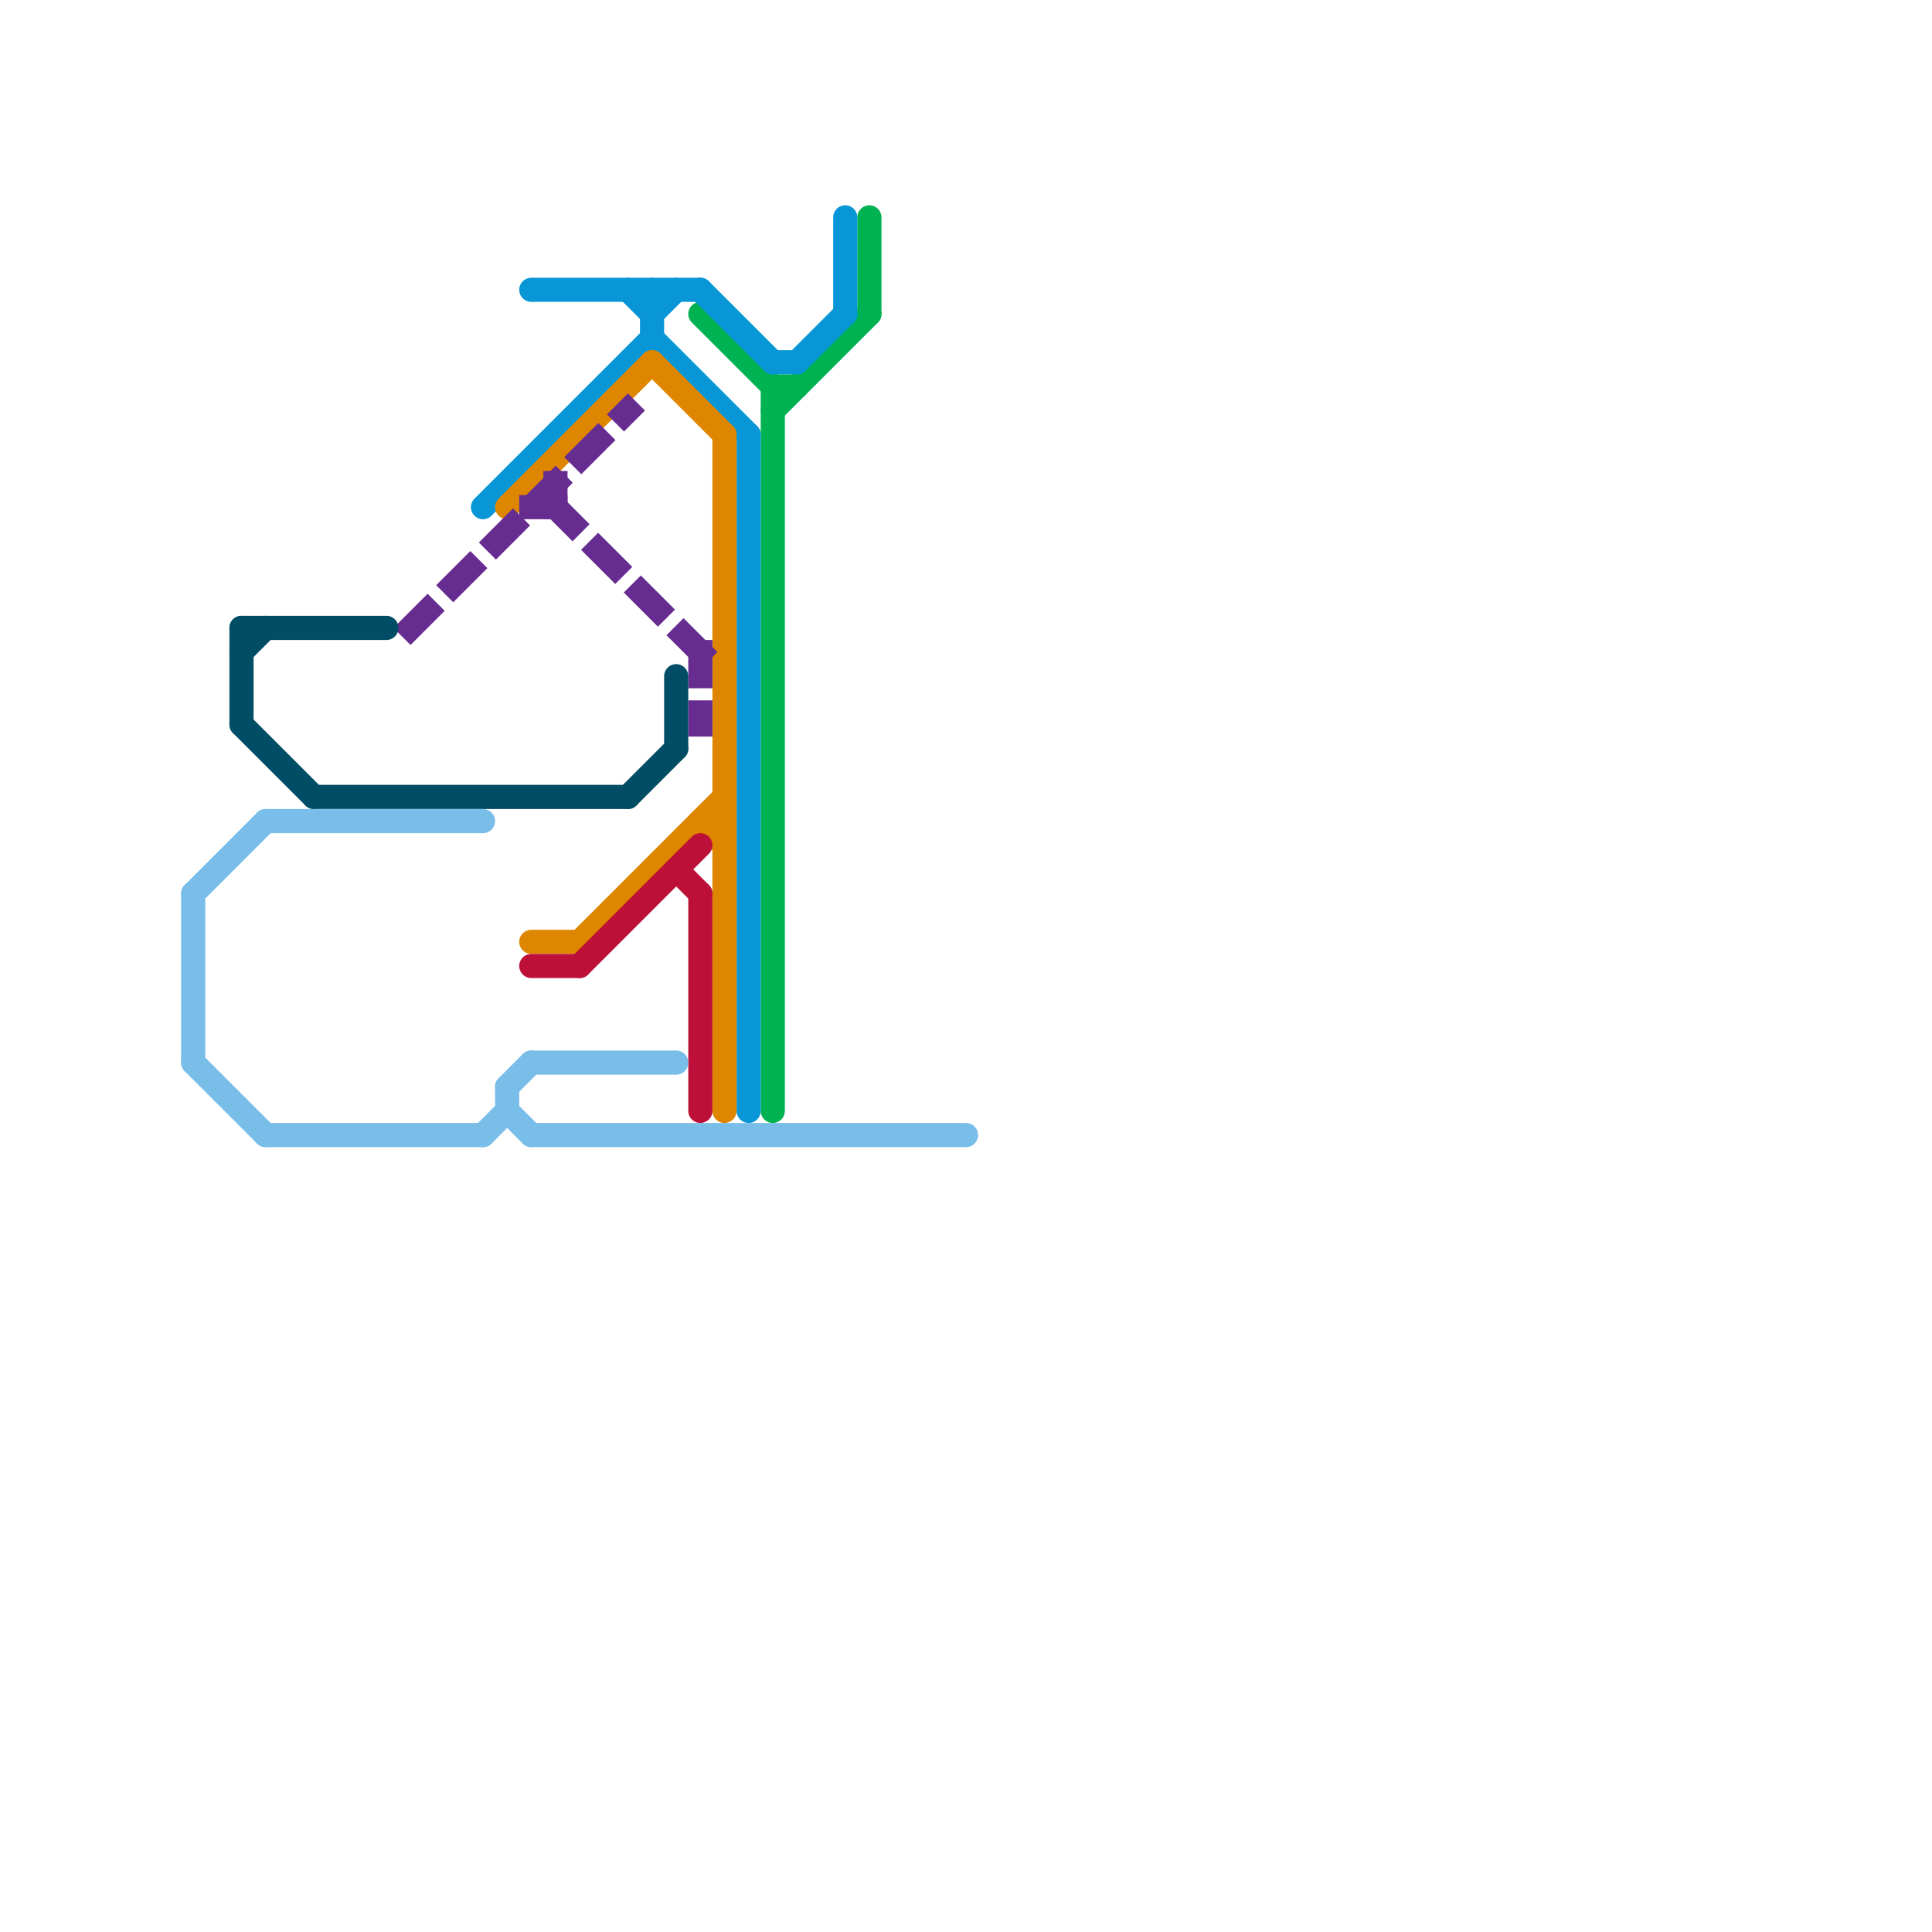 
<svg version="1.1" xmlns="http://www.w3.org/2000/svg" viewBox="0 0 80 80">
<style>text { font: 1px Helvetica; font-weight: 600; white-space: pre; dominant-baseline: central; } line { stroke-width: 1; fill: none; stroke-linecap: round; stroke-linejoin: round; } .c0 { stroke: #00b251 } .c1 { stroke: #0896d7 } .c2 { stroke: #df8600 } .c3 { stroke: #662c90 } .c4 { stroke: #bd1038 } .c5 { stroke: #004d65 } .c6 { stroke: #79bde9 } .w1 { stroke-width: 1; }.l1 { stroke-dasharray: 1 1.5; stroke-linecap: square; }</style><defs><g id="ct-xf"><circle r="0.5" fill="#fff" stroke="#000" stroke-width="0.2"/></g><g id="ct"><circle r="0.5" fill="#fff" stroke="#000" stroke-width="0.1"/></g><g id="wm-xf"><circle r="1.2" fill="#000"/><circle r="0.9" fill="#fff"/><circle r="0.6" fill="#000"/><circle r="0.3" fill="#fff"/></g><g id="wm"><circle r="0.6" fill="#000"/><circle r="0.3" fill="#fff"/></g></defs><line class="c0 " x1="32" y1="16" x2="32" y2="46"/><line class="c0 " x1="32" y1="16" x2="33" y2="16"/><line class="c0 " x1="36" y1="9" x2="36" y2="13"/><line class="c0 " x1="29" y1="13" x2="32" y2="16"/><line class="c0 " x1="32" y1="17" x2="36" y2="13"/><line class="c1 " x1="35" y1="9" x2="35" y2="13"/><line class="c1 " x1="32" y1="15" x2="33" y2="15"/><line class="c1 " x1="33" y1="15" x2="35" y2="13"/><line class="c1 " x1="27" y1="13" x2="28" y2="12"/><line class="c1 " x1="27" y1="12" x2="27" y2="14"/><line class="c1 " x1="20" y1="21" x2="27" y2="14"/><line class="c1 " x1="31" y1="18" x2="31" y2="46"/><line class="c1 " x1="26" y1="12" x2="27" y2="13"/><line class="c1 " x1="27" y1="14" x2="31" y2="18"/><line class="c1 " x1="29" y1="12" x2="32" y2="15"/><line class="c1 " x1="22" y1="12" x2="29" y2="12"/><line class="c2 " x1="21" y1="21" x2="27" y2="15"/><line class="c2 " x1="22" y1="39" x2="24" y2="39"/><line class="c2 " x1="24" y1="39" x2="30" y2="33"/><line class="c2 " x1="29" y1="34" x2="30" y2="34"/><line class="c2 " x1="27" y1="15" x2="30" y2="18"/><line class="c2 " x1="30" y1="18" x2="30" y2="46"/><line class="c2 " x1="29" y1="34" x2="30" y2="35"/><line class="c3 l1" x1="17" y1="26" x2="26" y2="17"/><line class="c3 l1" x1="22" y1="21" x2="23" y2="21"/><line class="c3 l1" x1="29" y1="27" x2="29" y2="30"/><line class="c3 l1" x1="23" y1="20" x2="23" y2="21"/><line class="c3 l1" x1="23" y1="21" x2="29" y2="27"/><line class="c4 " x1="22" y1="40" x2="24" y2="40"/><line class="c4 " x1="24" y1="40" x2="29" y2="35"/><line class="c4 " x1="28" y1="36" x2="29" y2="37"/><line class="c4 " x1="29" y1="37" x2="29" y2="46"/><line class="c5 " x1="10" y1="30" x2="13" y2="33"/><line class="c5 " x1="10" y1="26" x2="16" y2="26"/><line class="c5 " x1="10" y1="27" x2="11" y2="26"/><line class="c5 " x1="13" y1="33" x2="26" y2="33"/><line class="c5 " x1="10" y1="26" x2="10" y2="30"/><line class="c5 " x1="26" y1="33" x2="28" y2="31"/><line class="c5 " x1="28" y1="28" x2="28" y2="31"/><line class="c6 " x1="22" y1="47" x2="40" y2="47"/><line class="c6 " x1="20" y1="47" x2="21" y2="46"/><line class="c6 " x1="21" y1="45" x2="22" y2="44"/><line class="c6 " x1="8" y1="37" x2="8" y2="44"/><line class="c6 " x1="21" y1="45" x2="21" y2="46"/><line class="c6 " x1="8" y1="37" x2="11" y2="34"/><line class="c6 " x1="11" y1="47" x2="20" y2="47"/><line class="c6 " x1="21" y1="46" x2="22" y2="47"/><line class="c6 " x1="8" y1="44" x2="11" y2="47"/><line class="c6 " x1="11" y1="34" x2="20" y2="34"/><line class="c6 " x1="22" y1="44" x2="28" y2="44"/>
</svg>
